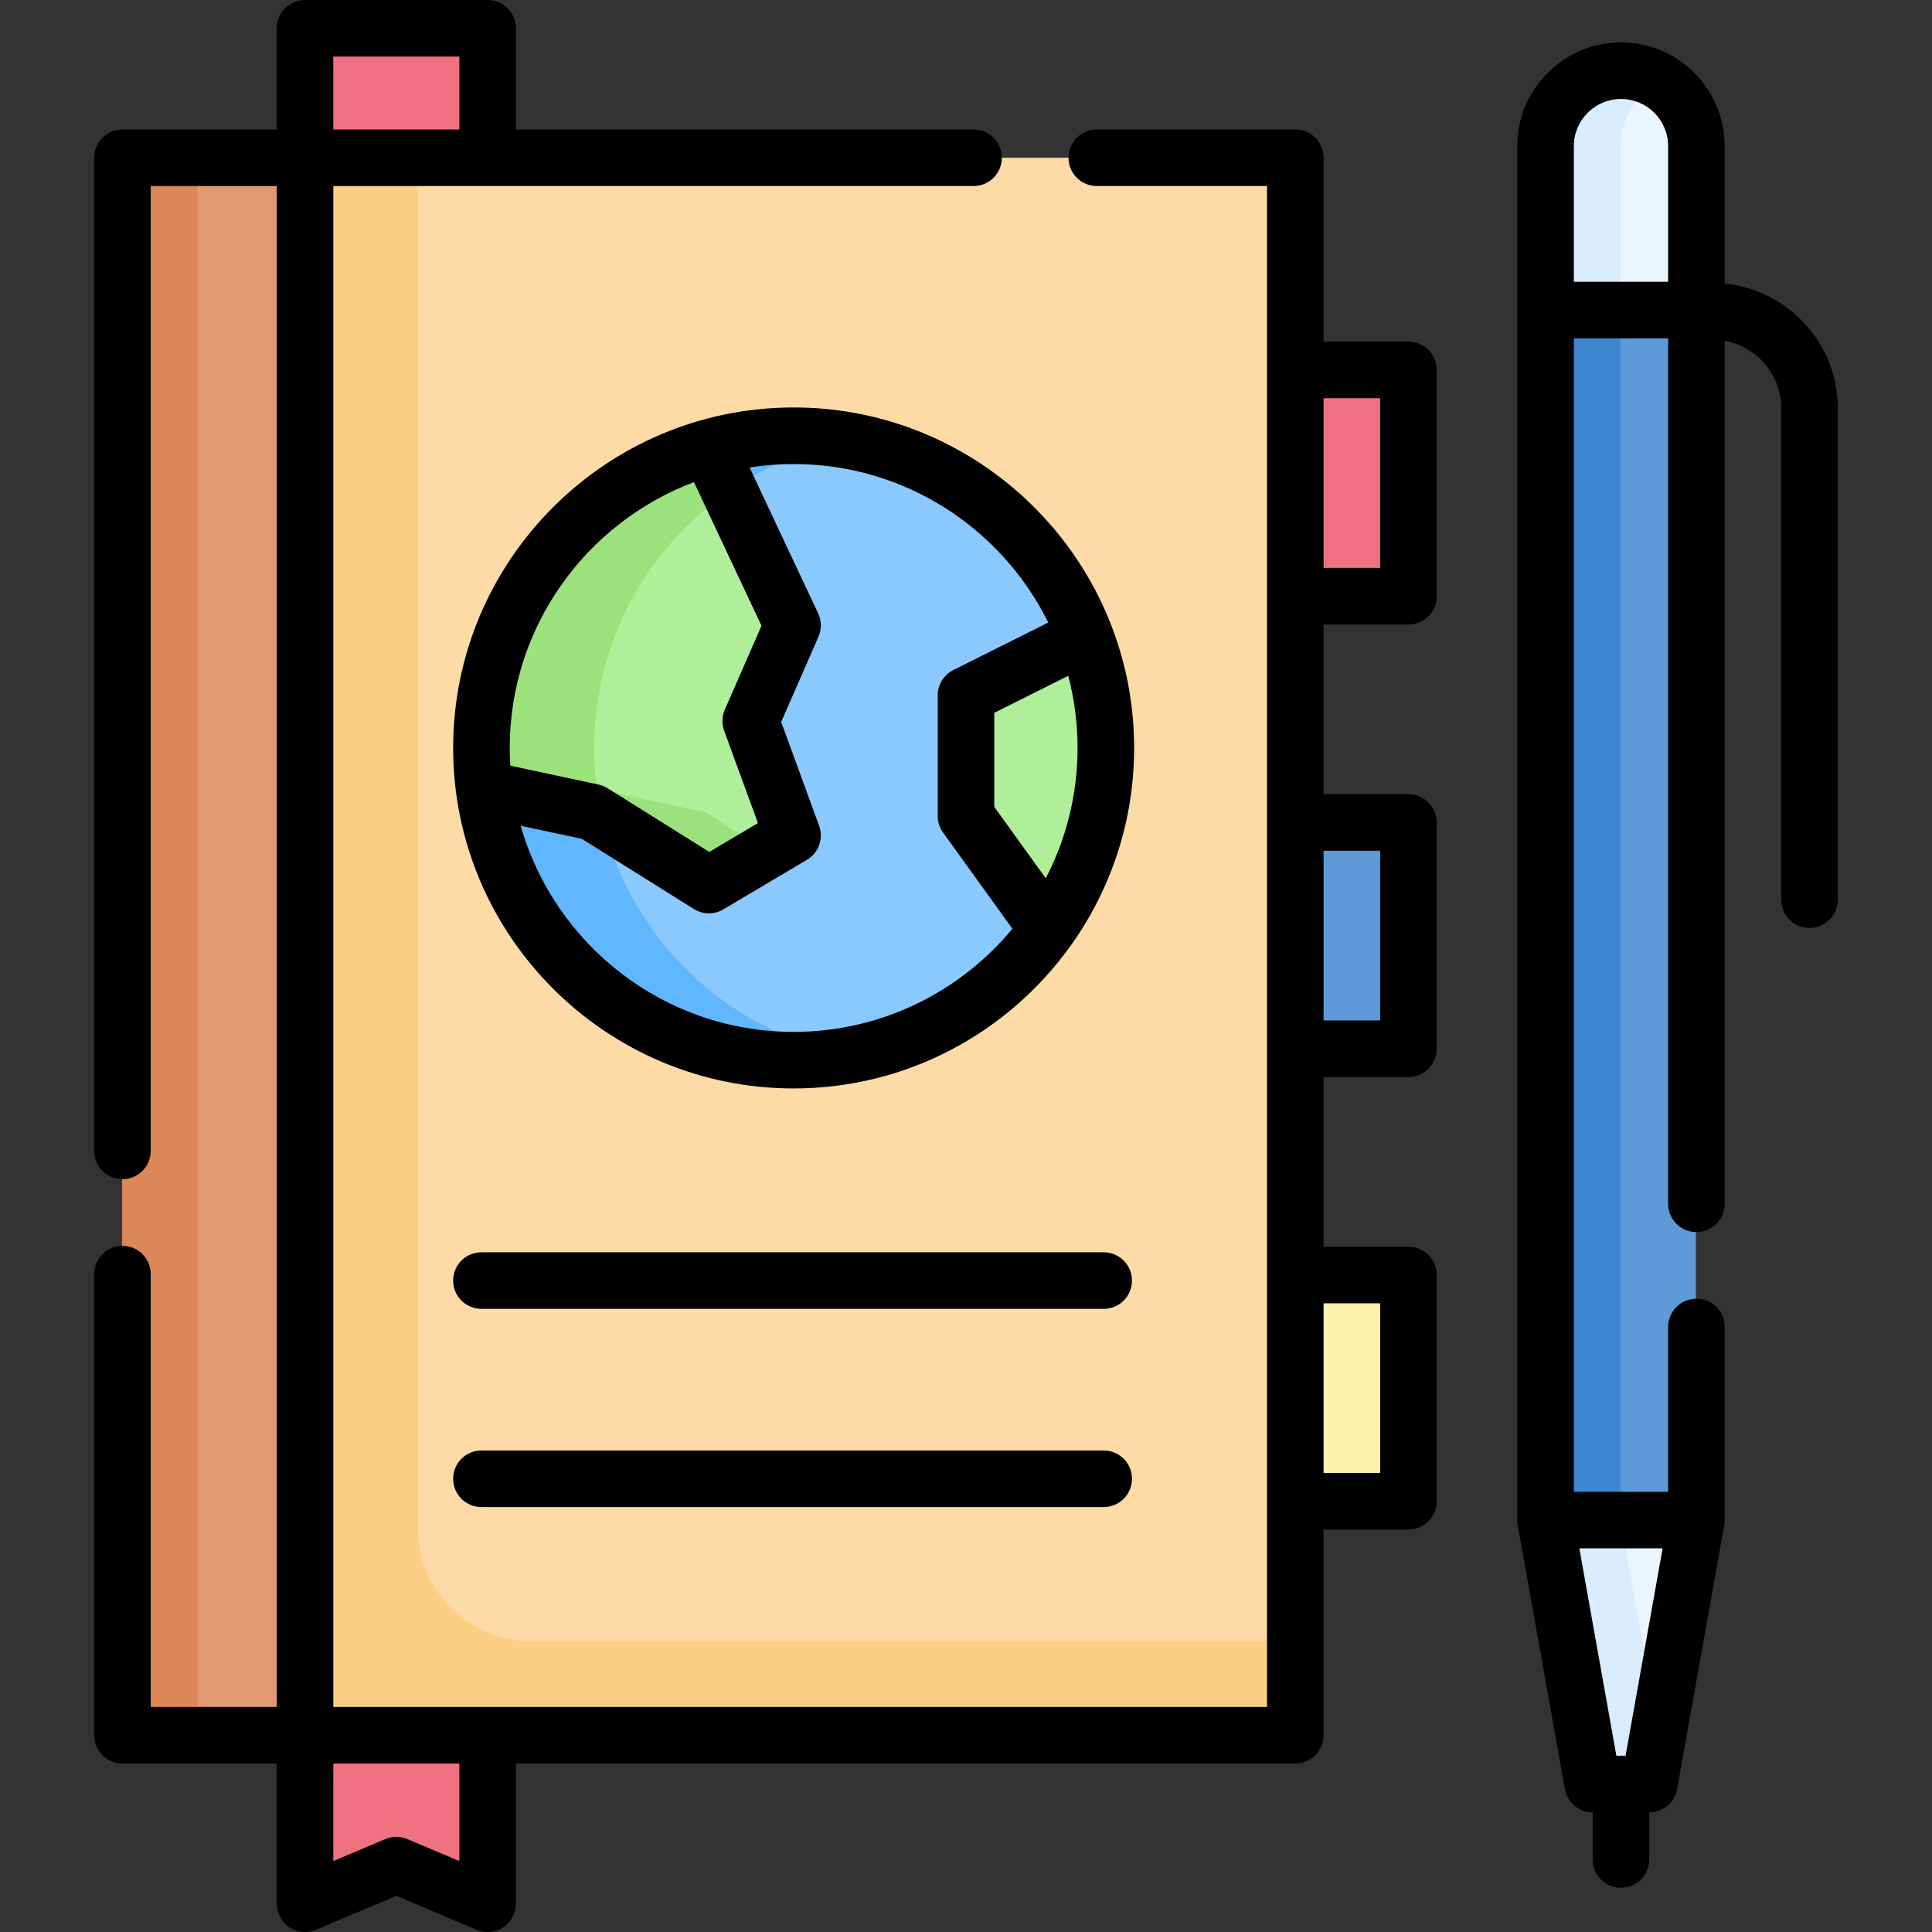 <svg id="Capa_1" enable-background="new 0 0 512.298 512.298" height="512" viewBox="0 0 512.298 512.298" width="512" xmlns="http://www.w3.org/2000/svg"><rect x="0" y="0" width="512.298" height="512.298" fill="#333333" stroke="none"/><g><g><g><path d="m80.789 460.137h-41.417c-3.866 0-7-3.134-7-7v-404.306c0-3.866 3.134-7 7-7h41.417l3 3.818v411.488z" fill="#e19974"/><g fill="#f07281"><path d="m129.205 504.798-24.208-10.229-24.208 10.229v-44.661l4.235-3h40.25l3.931 3z"/><path d="m129.205 41.831v-27.331c0-3.866-3.134-7-7-7h-34.416c-3.866 0-7 3.134-7 7v27.331l3.736 3h41.125z"/><path d="m366.373 158.089h-23l-3-3.273v-52.667l3-4.061h23c3.866 0 7 3.134 7 7v46c0 3.867-3.134 7.001-7 7.001z"/></g><path d="m366.373 278.089h-23l-3-4.106v-51.167l3-4.727h23c3.866 0 7 3.134 7 7v46c0 3.866-3.134 7-7 7z" fill="#5f99d7"/><path d="m366.373 398.089h-23l-3-3.773v-52l3-4.227h23c3.866 0 7 3.134 7 7v46c0 3.866-3.134 7-7 7z" fill="#fff0ad"/><path d="m52.372 453.137v-404.306c0-3.866 3.134-7 7-7h-20c-3.866 0-7 3.134-7 7v404.306c0 3.866 3.134 7 7 7h20c-3.866 0-7-3.134-7-7z" fill="#dc8758"/><path d="m336.373 460.137h-255.584v-418.306h255.584c3.866 0 7 3.134 7 7v404.306c0 3.866-3.134 7-7 7z" fill="#fedba6"/><path d="m110.789 405.149v-363.318h-30v418.306h255.584c3.866 0 7-3.134 7-7v-17.988h-202.584c-16.569 0-30-13.431-30-30z" fill="#fece85"/><circle cx="210.347" cy="198.331" fill="#8ac9fe" r="82.786"/><path d="m157.561 198.331c0-40.597 29.23-74.344 67.786-81.405-4.867-.891-9.875-1.381-15-1.381-45.722 0-82.786 37.065-82.786 82.786 0 45.722 37.065 82.786 82.786 82.786 5.125 0 10.133-.49 15-1.381-38.556-7.061-67.786-40.808-67.786-81.405z" fill="#60b7ff"/><path d="m127.561 198.331c0 3.692.266 7.319.735 10.883l28.754 6.163 30.823 19.311 22.189-13.154-11.094-30.346 11.094-25.36-22.179-47.172c-34.801 9.793-60.322 41.743-60.322 79.675z" fill="#b0ef9a"/><path d="m187.05 215.376-28.754-6.163c-.468-3.564-.735-7.191-.735-10.883 0-28.249 14.16-53.173 35.761-68.106l-5.44-11.569c-34.801 9.794-60.321 41.744-60.321 79.676 0 3.692.266 7.319.735 10.883l28.754 6.163 30.823 19.311 15.415-9.138z" fill="#9be27d"/><path d="m293.133 198.331c0-10.486-1.969-20.507-5.526-29.739l-31.558 15.786v31.999l21.661 30.046c9.698-13.559 15.423-30.152 15.423-48.092z" fill="#b0ef9a"/></g><g><path d="m449.708 403.069-6.059 3h-27.25l-6.691-3v-320.536l5.191-3.316h30.5l4.309 3.316z" fill="#5f99d7"/><path d="m449.708 82.533h-40v-43.464c0-11.046 8.954-20 20-20 11.046 0 20 8.954 20 20z" fill="#eaf6ff"/><path d="m429.708 82.533v-43.464c0-7.399 4.028-13.843 10-17.302-2.944-1.705-6.353-2.698-10-2.698-11.046 0-20 8.954-20 20v43.464z" fill="#d8ecfe"/><path d="m449.708 403.069-12.5 70h-7.5-7.5l-12.5-70z" fill="#eaf6ff"/><path d="m429.708 403.069h-20l12.5 70h7.5 7.5l2.5-14z" fill="#d8ecfe"/><path d="m409.708 82.533h20v320.535h-20z" fill="#3c87d0"/></g></g><g><path d="m292.66 332.064h-165c-4.143 0-7.5 3.358-7.5 7.5s3.357 7.5 7.5 7.5h165c4.143 0 7.5-3.358 7.5-7.5s-3.358-7.5-7.5-7.5z"/><path d="m292.66 384.617h-165c-4.143 0-7.5 3.358-7.5 7.5s3.357 7.5 7.5 7.5h165c4.143 0 7.5-3.358 7.5-7.5s-3.358-7.5-7.5-7.5z"/><path d="m294.741 165.994c-.014-.037-.028-.074-.042-.11-13.062-33.8-45.901-57.839-84.253-57.839-49.784 0-90.286 40.502-90.286 90.286s40.502 90.287 90.286 90.287c30.076 0 56.76-14.786 73.177-37.466.211-.259.409-.526.581-.807 10.406-14.713 16.529-32.661 16.529-52.013 0-11.392-2.126-22.293-5.992-32.338zm-110.726-38.148 17.909 38.093-9.729 22.242c-.774 1.769-.836 3.768-.173 5.581l8.955 24.496-12.898 7.646-26.948-16.883c-.74-.464-1.556-.795-2.409-.978l-23.4-5.016c-.096-1.555-.161-3.118-.161-4.697-.001-32.214 20.343-59.757 48.854-70.484zm26.431 145.771c-34.361 0-63.398-23.148-72.391-54.663l16.231 3.479 29.704 18.609c1.216.763 2.599 1.145 3.981 1.145 1.321 0 2.645-.349 3.824-1.048l22.188-13.154c3.106-1.842 4.46-5.635 3.22-9.027l-10.061-27.521 9.888-22.604c.867-1.981.836-4.24-.084-6.197l-18.186-38.681c3.81-.596 7.711-.911 11.685-.911 29.581 0 55.22 17.155 67.522 42.032l-25.174 12.593c-2.54 1.271-4.145 3.867-4.145 6.708v32c0 1.574.495 3.109 1.416 4.386l18.388 25.507c-13.819 16.693-34.691 27.347-58.006 27.347zm66.853-40.728-13.65-18.934v-24.944l19.614-9.811c1.607 6.112 2.47 12.521 2.47 19.13 0 12.454-3.058 24.201-8.434 34.559z"/><path d="m457.326 75.197v-36.452c0-15.164-12.337-27.5-27.5-27.5s-27.5 12.336-27.5 27.5v43.464c0 .039.005.077.006.116v320.744c0 .044.006.086.007.129.003.189.011.377.029.566.007.081.02.161.03.242.016.127.024.254.047.381l12.5 70c.639 3.577 3.749 6.182 7.383 6.182v12.5c0 4.142 3.357 7.5 7.5 7.5s7.5-3.358 7.5-7.5v-12.5c3.634 0 6.744-2.604 7.383-6.182l12.454-69.741c.073-.34.117-.69.142-1.045.002-.033.003-.066.005-.1.008-.144.022-.286.022-.432v-51.19c0-4.142-3.357-7.5-7.5-7.5s-7.5 3.358-7.5 7.5v43.69h-25v-305.86h25v229.49c0 4.142 3.357 7.5 7.5 7.5s7.5-3.358 7.5-7.5v-228.852c8.516 1.559 14.995 9.02 14.995 17.979v130.228c0 4.142 3.357 7.5 7.5 7.5s7.5-3.358 7.5-7.5v-130.228c-.002-17.247-13.185-31.47-30.003-33.129zm-16.458 335.372-9.821 55h-2.441l-9.821-55zm-23.542-335.86v-35.964c0-6.893 5.607-12.5 12.5-12.5s12.5 5.607 12.5 12.5v35.964z"/><path d="m373.472 90.588h-22.501v-48.759c0-4.142-3.357-7.5-7.5-7.5h-52.64c-4.143 0-7.5 3.358-7.5 7.5s3.357 7.5 7.5 7.5h45.14v403.3h-247.58v-403.3h40.884c.01 0 .019.001.029.001s.019-.001.029-.001h128.818c4.143 0 7.5-3.358 7.5-7.5s-3.357-7.5-7.5-7.5h-121.347v-26.829c0-4.142-3.357-7.5-7.5-7.5h-48.417c-4.143 0-7.5 3.358-7.5 7.5v26.829h-40.916c-4.143 0-7.5 3.358-7.5 7.5v263.35c0 4.142 3.357 7.5 7.5 7.5s7.5-3.358 7.5-7.5v-255.85h33.42v403.3h-33.42v-114.77c0-4.142-3.357-7.5-7.5-7.5s-7.5 3.358-7.5 7.5v122.27c0 4.142 3.357 7.5 7.5 7.5h40.916v37.169c0 2.514 1.26 4.861 3.355 6.251 1.247.827 2.691 1.249 4.146 1.249.988 0 1.98-.195 2.918-.591l21.29-8.996 21.289 8.996c2.317.979 4.97.731 7.063-.658 2.096-1.39 3.355-3.737 3.355-6.251v-37.169h206.667c4.143 0 7.5-3.358 7.5-7.5v-54.541h22.501c4.143 0 7.5-3.358 7.5-7.5v-60c0-4.142-3.357-7.5-7.5-7.5h-22.501v-45h22.501c4.143 0 7.5-3.358 7.5-7.5v-60c0-4.142-3.357-7.5-7.5-7.5h-22.501v-45h22.501c4.143 0 7.5-3.358 7.5-7.5v-60c.001-4.142-3.356-7.5-7.499-7.5zm-251.668-75.588v19.329h-33.417v-19.329zm0 478.487-13.789-5.827c-1.865-.788-3.973-.788-5.838 0l-13.79 5.827v-25.858h33.417zm244.168-147.899v45h-15.001v-45zm0-120v45h-15.001v-45zm0-75h-15.001v-45h15.001z"/></g></g></svg>